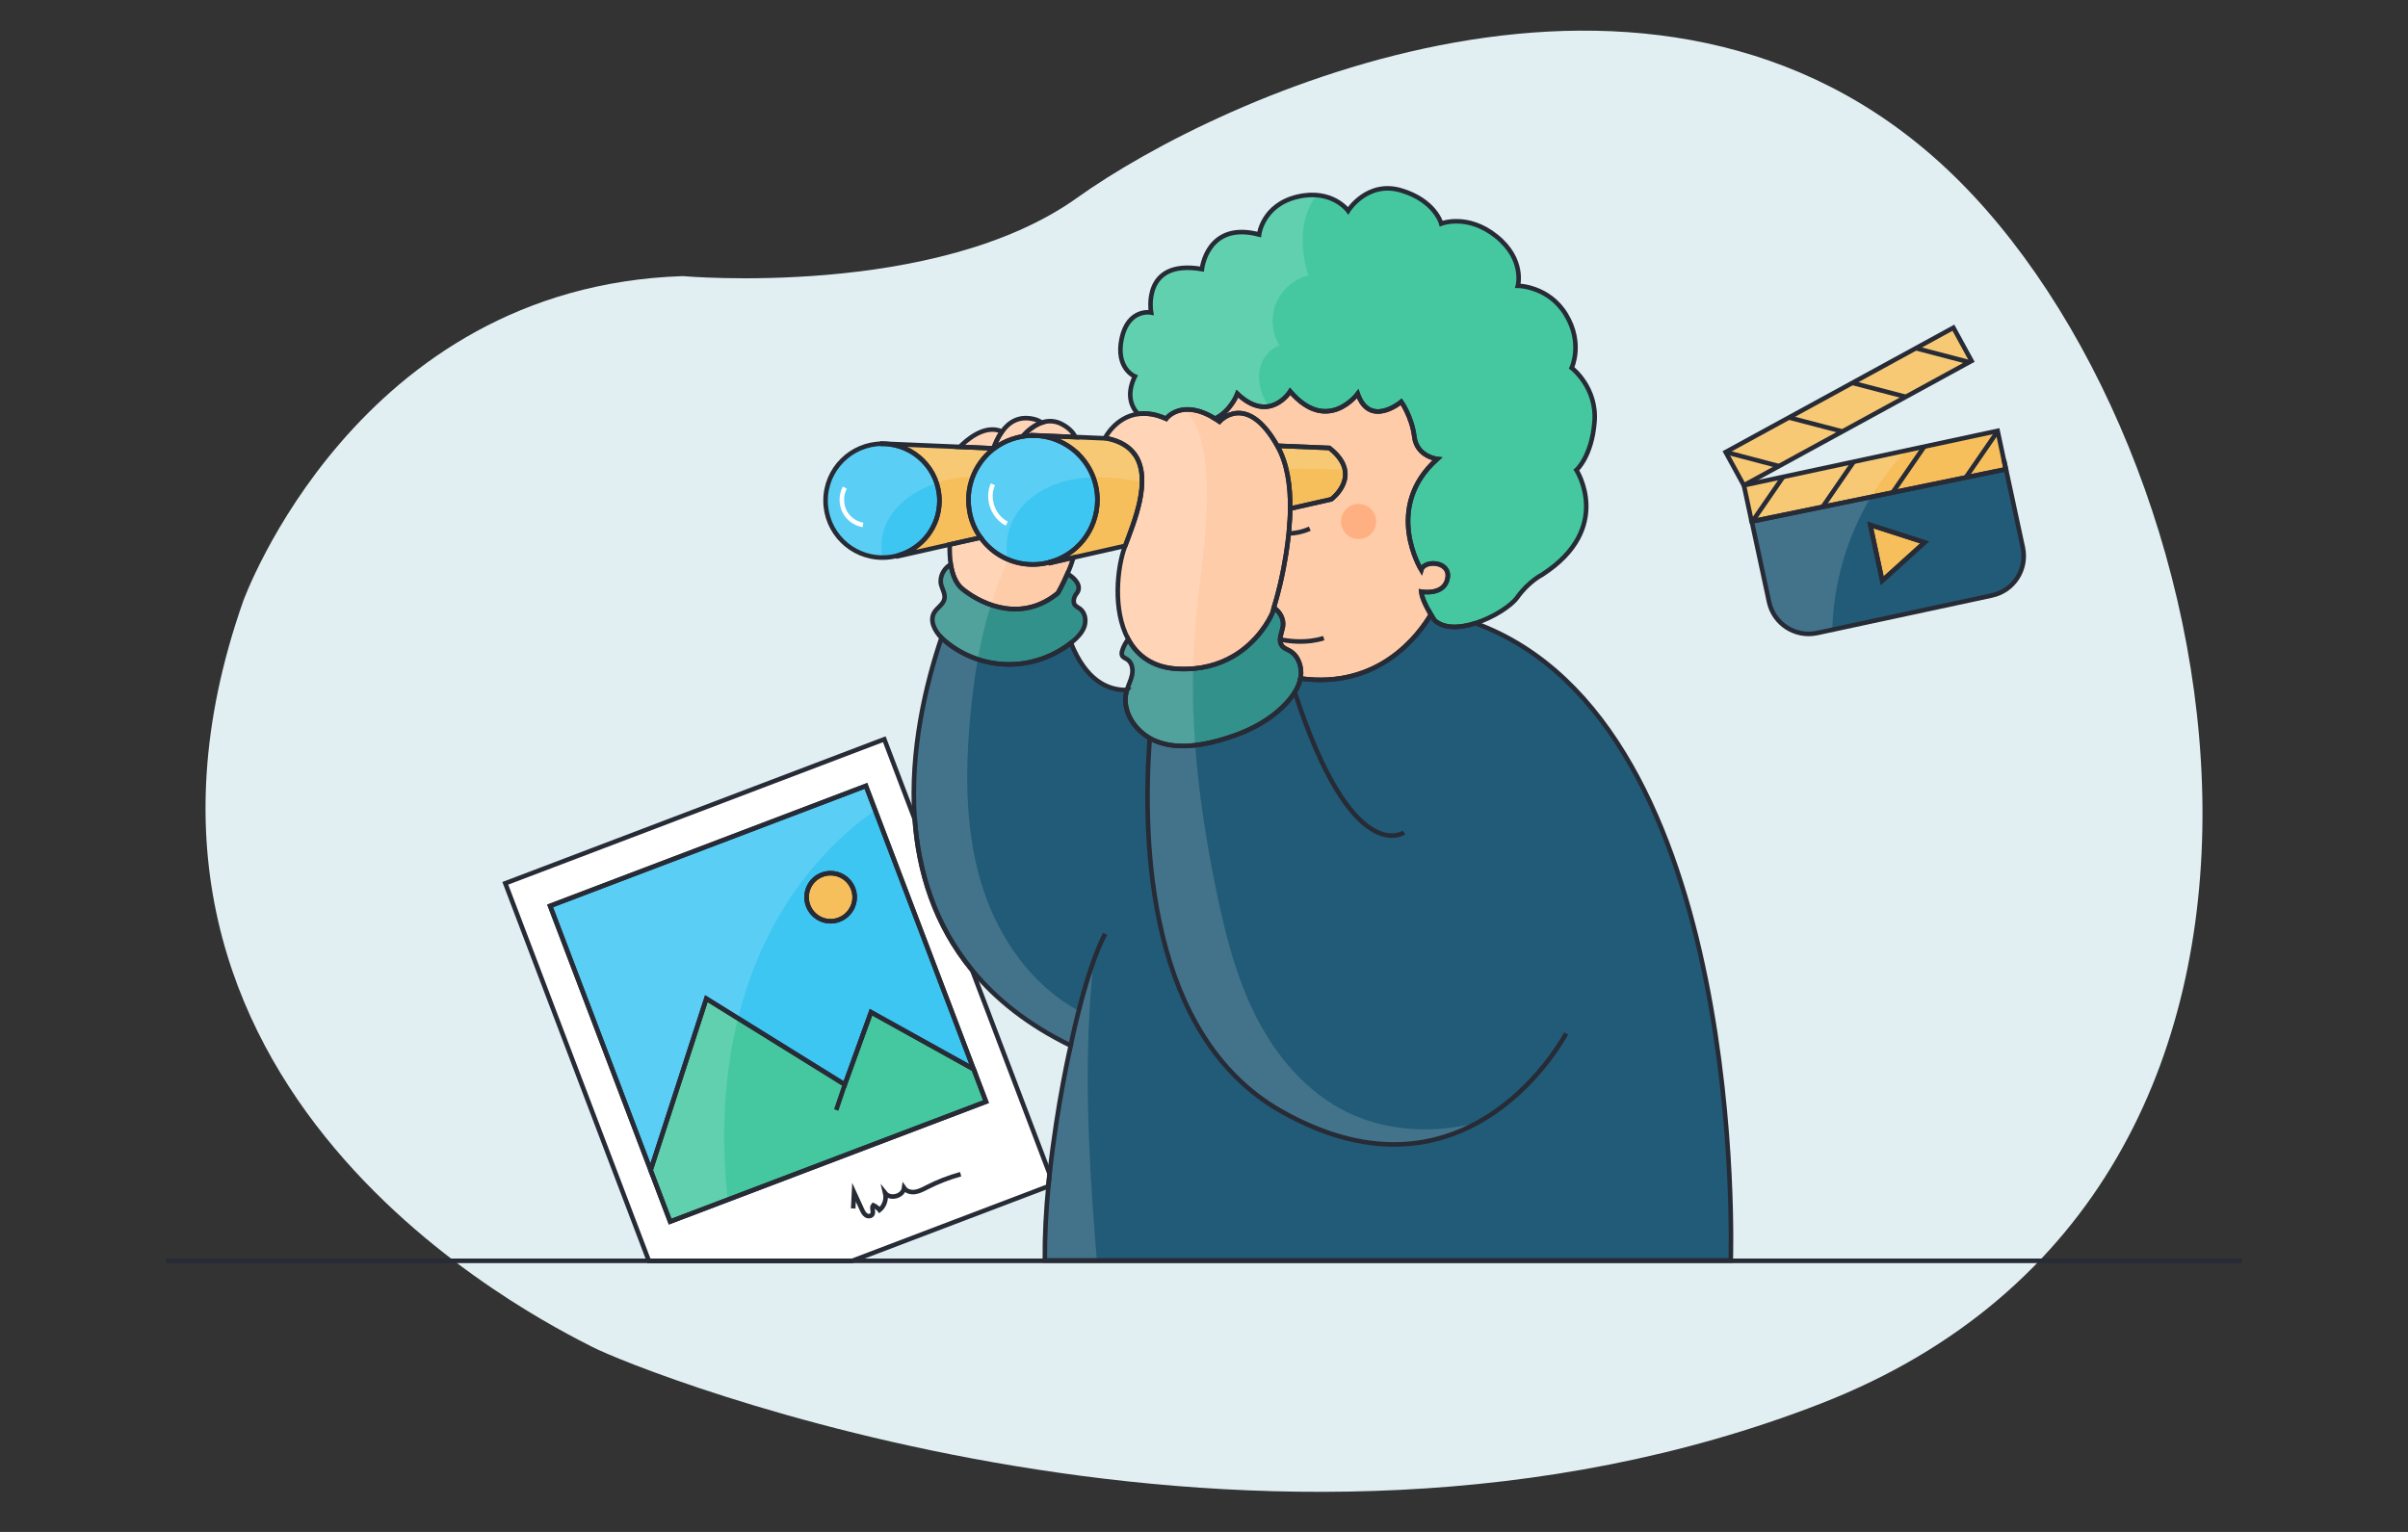 <?xml version="1.0" encoding="utf-8"?>
<!-- Generator: Adobe Illustrator 26.4.1, SVG Export Plug-In . SVG Version: 6.00 Build 0)  -->
<svg version="1.1" id="Capa_1" xmlns="http://www.w3.org/2000/svg" xmlns:xlink="http://www.w3.org/1999/xlink" x="0px" y="0px"
	 viewBox="0 0 264 168" style="enable-background:new 0 0 264 168;" xml:space="preserve">
<rect x="0" y="0" width="264" height="168" fill="#333333" stroke="none"/>
<style type="text/css">
	.st0{fill:#E1EFF3;}
	.st1{fill:none;}
	.st2{fill:#215B77;}
	.st3{fill:#F7BF5C;}
	.st4{fill:#FFFFFF;}
	.st5{fill:#3DC6F2;}
	.st6{fill:#45C8A0;}
	.st7{fill:#FFCCAA;}
	.st8{fill:#33918B;}
	.st9{fill:#FFB082;}
	.st10{opacity:0.15;fill:#FFFFFF;}
	.st11{fill:none;stroke:#272B36;stroke-width:0.5;stroke-miterlimit:10;}
	.st12{fill:none;stroke:#FFFFFF;stroke-width:0.5;stroke-miterlimit:10;}
</style>
<g>
	<path class="st0" d="M26.65,65.96c0,0,12.37-34.5,48.21-35.68c0,0,27.73,2.49,43.23-8.59s63.19-33.27,95.28-3.22
		s47.42,111.65-13.76,135.46s-129.37-3.47-134.72-6.24C59.54,144.92,7.79,119.68,26.65,65.96z"/>
</g>
<path class="st2" d="M221.77,60.03l-2.02-9.4h-0.02l0.18,0.83l-4.39,0.9l-15.71,3.23h-0.01l-7.68,1.57l-0.07,0.02l0.02,0.06v0.01
	l1.88,8.76c0.51,2.4,2.88,3.93,5.28,3.41l19.12-4.11C220.76,64.81,222.29,62.44,221.77,60.03z M206.36,63.68l-1.31-6.11l5.95,1.91
	L206.36,63.68z"/>
<polygon class="st3" points="211,59.49 206.36,63.68 205.05,57.57 "/>
<polygon class="st3" points="219.91,51.46 192.06,57.19 192.04,57.19 191.19,53.22 219.01,47.25 219.73,50.63 "/>
<path class="st4" d="M106.59,106.42c-4.15-5.04-5.9-10.88-6.31-16.61c0,0,0,0-0.01-0.01l-3.32-8.73l-41.55,15.8l15.74,41.41h22.27
	l21.51-8.18c0.04-0.46,0.09-0.91,0.14-1.36c-0.01-0.01-0.01-0.02,0-0.02c0-0.01,0-0.01,0-0.01L106.59,106.42z M73.47,133.97
	l-2.14-5.64L60.31,99.35l34.62-13.16l11.81,31.06l1.36,3.57L73.47,133.97z"/>
<path class="st5" d="M94.94,86.18L60.31,99.35l11.02,28.98l6.11-18.81l15.18,9.42l2.87-7.93l11.26,6.25L94.94,86.18z M91.06,101.03
	c-1.46,0-2.63-1.18-2.63-2.64c0-1.46,1.18-2.63,2.63-2.63s2.64,1.18,2.64,2.63C93.7,99.85,92.51,101.03,91.06,101.03z"/>
<polygon class="st6" points="108.1,120.81 73.47,133.97 71.33,128.33 77.44,109.52 92.62,118.94 95.49,111 106.75,117.25 "/>
<line class="st1" x1="92.62" y1="118.94" x2="91.68" y2="121.73"/>
<path class="st3" d="M93.7,98.39c0,1.46-1.19,2.64-2.64,2.64s-2.63-1.18-2.63-2.64c0-1.46,1.18-2.63,2.63-2.63
	S93.7,96.93,93.7,98.39z"/>
<path class="st2" d="M189.75,138.23h-75.2c-0.02-2.7,0.13-5.47,0.39-8.13c0.04-0.46,0.09-0.91,0.14-1.36c0-0.01,0-0.02,0-0.02
	c0-0.01,0-0.01,0-0.01c0.82-7.68,2.31-14.04,2.31-14.04c-4.7-2.29-8.21-5.11-10.79-8.25c-4.15-5.04-5.9-10.88-6.31-16.61
	c0,0,0,0-0.01-0.01c-0.53-7.51,1.24-14.82,2.94-19.86c0.12,0.13,0.24,0.23,0.37,0.34c1.93,1.64,4.46,2.57,6.99,2.58
	c2.45,0.02,4.9-0.84,6.83-2.35c1.63,4.06,3.97,5.2,6.15,5.16c-0.03,0.04-0.04,0.1-0.05,0.15c-0.53,1.99,0.75,4.1,2.55,5.13
	c0.2,0.12,0.4,0.22,0.6,0.3c2.11,0.88,4.53,0.6,6.74,0.02c2.86-0.75,5.66-2.02,7.66-4.19c0.33-0.36,0.65-0.75,0.9-1.18
	c0.3-0.47,0.51-0.97,0.62-1.5c8.63,1.18,12.99-4.81,14.3-7.01c0.24,0.4,0.42,0.66,0.42,0.66c1.06,0.93,2.78,0.84,4.46,0.3
	C191.78,79.37,189.75,138.23,189.75,138.23z"/>
<path class="st7" d="M109.85,47.33c-0.39,0.54-0.69,1.19-0.93,1.84l-3.69-0.16C105.89,48.33,107.95,46.46,109.85,47.33z"/>
<path class="st7" d="M114.21,46.35c-0.8,0.28-1.52,0.86-2.11,1.51c-0.4,0.07-0.8,0.17-1.18,0.31c-0.69,0.23-1.34,0.58-1.91,1.01
	h-0.09c0.23-0.66,0.54-1.3,0.93-1.84c0.76-1.06,1.85-1.74,3.4-1.4C113.64,46.02,113.95,46.16,114.21,46.35z"/>
<path class="st7" d="M117.92,47.94l-2.78-0.12l-1.91-0.08v0.03c-0.39,0-0.77,0.03-1.14,0.09c0.59-0.65,1.31-1.23,2.11-1.51
	c0.75-0.26,1.56-0.24,2.41,0.27C117.29,47.02,117.69,47.49,117.92,47.94z"/>
<path class="st7" d="M158.7,63.45c-0.38,1.91-2.88,1.45-2.88,1.45c0.07,0.65,0.46,1.46,0.82,2.1h0.01c0.07,0.14,0.15,0.27,0.22,0.4
	c-1.3,2.2-5.67,8.19-14.3,7.01c0.02-0.06,0.03-0.12,0.04-0.18c0.15-1.09-0.26-2.31-1.21-2.86c-0.31-0.17-0.66-0.28-0.86-0.56
	c-0.15-0.19-0.2-0.41-0.2-0.65v-0.04c0-0.01,0-0.01,0-0.02c0.01-0.1,0.03-0.19,0.04-0.29c0-0.02,0-0.03,0.01-0.04
	c0.02-0.12,0.04-0.22,0.08-0.33c0.02-0.07,0.04-0.13,0.05-0.2c0.04-0.13,0.06-0.25,0.09-0.37c0.02-0.06,0.03-0.13,0.04-0.18
	c0.12-0.8-0.32-1.6-0.99-2.05c0.08-0.27,0.18-0.62,0.3-1.05c0.04-0.13,0.07-0.27,0.11-0.41c0.02-0.09,0.04-0.18,0.07-0.27
	c0.07-0.28,0.14-0.58,0.22-0.88c0.04-0.19,0.09-0.39,0.13-0.59c0.04-0.18,0.08-0.36,0.12-0.55c0.04-0.22,0.09-0.44,0.13-0.67
	c0.09-0.45,0.17-0.93,0.25-1.42c0.02-0.11,0.04-0.22,0.05-0.32c0.04-0.22,0.06-0.43,0.09-0.65c0.06-0.44,0.12-0.88,0.16-1.33
	c0.04-0.33,0.06-0.66,0.08-1.01c0.01-0.02,0.01-0.03,0-0.04c0.02-0.16,0.03-0.31,0.04-0.48c0.02-0.4,0.04-0.8,0.04-1.2l4.51-1.02
	c0,0,3.59-2.65-0.22-5.63l-5.71-0.24c-3.39-6.01-6.34-2.65-6.34-2.65c-0.16-0.11-0.31-0.22-0.47-0.31c1.73-0.84,2.44-2.73,2.44-2.73
	c3.53,3.35,5.79-0.26,5.79-0.26c4.07,4.75,7.4,0.26,7.4,0.26c1.32,3.78,4.78,0.88,4.78,0.88s1.16,1.64,1.43,3.83
	c0.27,2.19,2.51,2.44,2.51,2.44c-5.98,5.34-1.75,12.17-1.75,12.17C156.14,61.37,159.09,61.54,158.7,63.45z"/>
<path class="st1" d="M140.33,70.12c1.06,0.22,2.93,0.45,4.8-0.14"/>
<path class="st1" d="M143.6,57.98c-0.91,0.4-1.7,0.51-2.3,0.52"/>
<path class="st1" d="M141.95,75.9c6.29,19.4,11.98,15.4,11.98,15.4"/>
<path class="st1" d="M126.05,80.95c-0.85,11.61-0.17,32.65,14.42,40.92c20.63,11.69,31.23-8.53,31.23-8.53"/>
<line class="st1" x1="192.06" y1="57.28" x2="195.49" y2="52.3"/>
<line class="st1" x1="199.8" y1="55.62" x2="203.23" y2="50.64"/>
<line class="st1" x1="207.54" y1="53.95" x2="210.97" y2="48.97"/>
<line class="st1" x1="215.46" y1="52.45" x2="218.89" y2="47.47"/>
<polygon class="st3" points="216.15,39.58 191.19,53.22 191.18,53.22 189.19,49.58 214.16,35.94 "/>
<line class="st1" x1="189.19" y1="49.58" x2="195.04" y2="51.12"/>
<line class="st1" x1="196.14" y1="45.79" x2="201.99" y2="47.32"/>
<line class="st1" x1="203.09" y1="41.99" x2="208.94" y2="43.52"/>
<line class="st1" x1="210.06" y1="38.19" x2="215.9" y2="39.72"/>
<path class="st7" d="M117.7,61.14c-0.2,0.64-0.44,1.25-0.67,1.79c-0.53,1.23-1.04,2.11-1.04,2.11c-3.8,3.14-8.05,1.49-10.45-0.43
	c-0.74-0.58-1.12-1.6-1.3-2.71c-0.11-0.71-0.13-1.46-0.12-2.17v-0.01l3.4-0.76c1.28,1.79,3.37,2.95,5.73,2.95
	c0.68,0,1.34-0.1,1.96-0.28l0.01,0.09L117.7,61.14z"/>
<path class="st3" d="M109,49.17c-0.04,0.04-0.08,0.07-0.12,0.1c-0.53,0.42-1,0.91-1.39,1.46c-0.83,1.16-1.31,2.57-1.31,4.1
	c0,0.4,0.04,0.77,0.1,1.15c0.17,1.1,0.6,2.1,1.23,2.97l-3.4,0.76v0.01l-5.63,1.27l-0.01-0.07c2.61-0.75,4.52-3.15,4.52-6
	c0-3.44-2.79-6.24-6.24-6.24v-0.03l8.46,0.36h0.01l3.69,0.16H109z"/>
<path class="st5" d="M103,54.91c0,2.86-1.91,5.26-4.52,6c-0.55,0.16-1.12,0.24-1.72,0.24c-3.45,0-6.25-2.79-6.25-6.25
	c0-3.44,2.79-6.24,6.25-6.24C100.2,48.68,103,51.47,103,54.91z"/>
<path class="st3" d="M124.94,55.01c-0.39,1.78-1.09,3.54-1.58,4.85l-5.66,1.28l-2.49,0.57l-0.01-0.09c1.05-0.3,1.99-0.83,2.79-1.55
	c1.13-1.02,1.93-2.42,2.21-3.99h0.01c0.07-0.4,0.11-0.83,0.11-1.25c0-1.99-0.83-3.8-2.16-5.08v-0.01c-0.07-0.06-0.13-0.13-0.21-0.19
	c-0.78-0.69-1.73-1.22-2.76-1.52c-0.62-0.17-1.28-0.27-1.95-0.27v-0.03l1.91,0.08l2.78,0.12l3.5,0.15h0.01
	c1.44,0.31,2.38,0.93,2.96,1.74h0.01C125.38,51.2,125.35,53.12,124.94,55.01z"/>
<path class="st3" d="M145.96,54.76l-4.51,1.02c0.03-2.49-0.32-4.93-1.37-6.81c-0.02-0.03-0.03-0.05-0.04-0.08l5.71,0.24
	C149.55,52.11,145.96,54.76,145.96,54.76z"/>
<path class="st5" d="M120.31,54.83c0,0.42-0.04,0.84-0.11,1.25h-0.01c-0.28,1.57-1.08,2.97-2.21,3.99
	c-0.79,0.72-1.73,1.25-2.79,1.55c-0.62,0.18-1.28,0.28-1.96,0.28c-2.36,0-4.46-1.16-5.73-2.95c-0.63-0.86-1.06-1.87-1.23-2.97
	c-0.06-0.38-0.1-0.75-0.1-1.15c0-1.53,0.49-2.94,1.31-4.1c0.4-0.56,0.86-1.04,1.39-1.46c0.04-0.03,0.08-0.06,0.12-0.1h0.01
	c0.58-0.43,1.22-0.77,1.91-1.01c0.38-0.13,0.77-0.23,1.18-0.31c0.37-0.06,0.75-0.09,1.14-0.09c0.67,0,1.33,0.1,1.95,0.27
	c1.03,0.3,1.98,0.83,2.76,1.52c0.07,0.06,0.13,0.13,0.21,0.19v0.01C119.49,51.03,120.31,52.84,120.31,54.83z"/>
<path class="st6" d="M172.83,51.55c0,0,4.12,6.4-3.77,11.48c0,0-1.46,0.73-2.7,2.46c-0.66,0.94-2.61,2.22-4.61,2.85
	c-1.68,0.54-3.4,0.63-4.46-0.3c0,0-0.18-0.26-0.42-0.66c-0.07-0.13-0.15-0.25-0.22-0.4h-0.01c-0.36-0.64-0.75-1.46-0.82-2.1
	c0,0,2.51,0.46,2.88-1.45c0.39-1.91-2.56-2.08-2.88-0.93c0,0-4.22-6.83,1.75-12.17c0,0-2.24-0.25-2.51-2.44
	c-0.27-2.19-1.43-3.83-1.43-3.83s-3.46,2.9-4.78-0.88c0,0-3.32,4.49-7.4-0.26c0,0-2.26,3.61-5.79,0.26c0,0-0.71,1.9-2.44,2.73
	c-3.69-2.29-5.38,0-5.38,0c-0.35-0.15-0.68-0.28-1.01-0.37c-0.77-0.22-1.46-0.24-2.08-0.16c-0.47-0.49-1.43-1.85-0.33-4.1
	c0,0-2.16-0.87-1.44-4.19c0.73-3.31,3.22-2.82,3.22-2.82s-1.07-5.89,5.57-4.76c0,0,0.56-5.3,6.27-3.79c0,0,0.38-3.23,4.18-4.14
	c3.81-0.91,5.58,1.53,5.58,1.53s2.08-3.33,5.81-2.23c3.73,1.11,4.4,3.64,4.4,3.64s2.88-1.14,6.04,1.4c3.15,2.53,2.36,5.42,2.36,5.42
	s3.37,0.02,5.27,3.16c1.91,3.15,0.63,5.84,0.63,5.84s2.82,2.15,2.5,5.95C174.5,50.1,172.83,51.55,172.83,51.55z"/>
<path class="st7" d="M141.45,55.77c0,0.4-0.02,0.8-0.04,1.2c-0.01,0.16-0.02,0.31-0.04,0.48c0.01,0.02,0.01,0.03,0,0.04
	c-0.02,0.34-0.04,0.67-0.08,1.01c-0.04,0.45-0.1,0.89-0.16,1.33c-0.03,0.22-0.05,0.43-0.09,0.65c-0.02,0.11-0.04,0.22-0.05,0.32
	c-0.08,0.49-0.16,0.97-0.25,1.42c-0.04,0.23-0.09,0.46-0.13,0.67c-0.04,0.19-0.08,0.37-0.12,0.55c-0.04,0.21-0.09,0.4-0.13,0.59
	c-0.08,0.31-0.15,0.61-0.22,0.88c-0.03,0.09-0.05,0.18-0.07,0.27c-0.04,0.14-0.07,0.29-0.11,0.41c-0.12,0.43-0.22,0.78-0.3,1.05
	c-0.11,0.37-0.17,0.58-0.17,0.58s-0.94,2.35-3.39,4.15c-0.28,0.21-0.58,0.41-0.9,0.59c-1.52,0.89-3.5,1.51-6.03,1.39
	c-2.79-0.13-4.5-1.46-5.48-3.26c-1.73-3.19-1.2-7.9-0.35-10.19c0.01-0.02,0.01-0.03,0.02-0.04c0.49-1.31,1.2-3.07,1.58-4.85
	c0.4-1.9,0.44-3.81-0.54-5.18h-0.01c-0.58-0.81-1.52-1.43-2.96-1.74h-0.01c-0.09-0.03-0.18-0.04-0.27-0.06c0,0,1.14-2.29,3.61-2.63
	c0.61-0.08,1.3-0.05,2.08,0.16c0.32,0.09,0.66,0.22,1.01,0.37c0,0,1.69-2.29,5.38,0c0.15,0.09,0.31,0.2,0.47,0.31
	c0,0,2.95-3.36,6.34,2.65c0.02,0.03,0.03,0.05,0.04,0.08C141.13,50.84,141.48,53.29,141.45,55.77z"/>
<path class="st1" d="M117.38,114.67c0,0,1.67-8.32,3.78-12.25"/>
<path class="st1" d="M92.62,53.48c-0.42,0.78-0.43,1.76-0.05,2.56s1.18,1.39,2.05,1.53"/>
<path class="st1" d="M108.86,53.11c-0.71,1.53,0.01,3.57,1.52,4.31"/>
<path class="st1" d="M93.54,132.53c0.03-0.59,0.06-1.19,0.09-1.78c0.29,0.63,0.57,1.26,0.86,1.88c0.11,0.24,0.23,0.49,0.45,0.64
	c0.22,0.15,0.57,0.13,0.7-0.1c0.17-0.3-0.13-0.75,0.1-1c0.26,0.12,0.5,0.3,0.69,0.53c0.53-0.44,0.78-1.19,0.62-1.85
	c0.57,0.71,1.95,0.33,2.07-0.57c0.26,0.38,0.78,0.51,1.24,0.43s0.87-0.3,1.28-0.51c1.17-0.6,2.41-1.08,3.68-1.43"/>
<path class="st8" d="M142.61,74.22c-0.01,0.06-0.02,0.12-0.04,0.18c-0.11,0.53-0.32,1.03-0.62,1.5c-0.25,0.42-0.57,0.82-0.9,1.18
	c-2,2.17-4.81,3.44-7.66,4.19c-2.21,0.58-4.63,0.86-6.74-0.02c-0.21-0.08-0.4-0.18-0.6-0.3c-1.81-1.03-3.08-3.14-2.55-5.13
	c0.02-0.05,0.03-0.11,0.05-0.15c0.17-0.56,0.44-1.08,0.56-1.64c0.13-0.63,0.01-1.37-0.53-1.72c-0.2-0.13-0.45-0.21-0.55-0.41
	c-0.09-0.17-0.04-0.38,0.01-0.56c0.14-0.45,0.37-0.87,0.66-1.24c0.98,1.81,2.7,3.14,5.48,3.26c2.53,0.12,4.51-0.5,6.03-1.39
	c0.32-0.18,0.62-0.39,0.9-0.59c2.44-1.8,3.39-4.15,3.39-4.15s0.06-0.21,0.17-0.58c0.67,0.45,1.11,1.25,0.99,2.05
	c-0.01,0.05-0.02,0.12-0.04,0.18c-0.03,0.12-0.05,0.24-0.09,0.37c-0.02,0.06-0.04,0.13-0.05,0.2c-0.04,0.11-0.06,0.22-0.08,0.33
	c-0.01,0.01-0.01,0.02-0.01,0.04c-0.02,0.1-0.04,0.19-0.04,0.29c0,0.01,0,0.01,0,0.02v0.04c0,0.23,0.04,0.46,0.2,0.65
	c0.21,0.28,0.56,0.39,0.86,0.56C142.35,71.91,142.76,73.14,142.61,74.22z"/>
<path class="st8" d="M118.88,68.71c-0.23,0.66-0.75,1.2-1.29,1.65c-0.06,0.05-0.13,0.1-0.19,0.15c-1.93,1.52-4.38,2.37-6.83,2.35
	c-2.53-0.01-5.06-0.93-6.99-2.58c-0.13-0.11-0.25-0.22-0.37-0.34c-0.76-0.79-1.32-1.9-0.77-2.79c0.32-0.52,0.96-0.85,1.1-1.46
	c0.12-0.53-0.22-1.04-0.36-1.57c-0.21-0.86,0.3-1.79,1.05-2.23c0.18,1.11,0.57,2.13,1.3,2.71c2.4,1.92,6.65,3.57,10.45,0.43
	c0,0,0.51-0.88,1.04-2.11c0.82,0.46,1.66,1.37,1.01,2.17c-0.25,0.31-0.41,0.78-0.25,1.15c0.12,0.25,0.4,0.36,0.62,0.52
	C118.97,67.19,119.11,68.03,118.88,68.71z"/>
<circle class="st9" cx="148.95" cy="57.19" r="1.93"/>
<path class="st10" d="M192,57.18l-0.85-3.96l4.3-0.92v-0.01l7.74-1.66l5.85-1.26c-0.69,0.7-1.33,1.44-1.93,2.21
	c-0.73,0.93-1.39,1.9-1.99,2.91c-2.63,4.38-4.1,9.46-4.24,14.58l-1.68,0.36c-2.41,0.51-4.77-1.02-5.29-3.42l-1.87-8.76v-0.01
	l0.05-0.07v-0.01l-0.07,0.02H192z"/>
<polygon class="st10" points="195,51.11 191.15,53.22 191.14,53.22 189.15,49.58 196.1,45.78 203.05,41.99 210.02,38.18 
	214.12,35.94 216.11,39.58 215.87,39.71 208.9,43.52 201.95,47.32 "/>
<path class="st10" d="M99.14,86.9c-1.11,0.59-2.18,1.25-3.21,1.98c-5.6,3.9-9.98,9.57-12.69,15.87c-0.97,2.25-1.74,4.58-2.33,6.95
	c-1.54,6.2-1.83,12.73-1.21,19.1c0.02,0.25,0.05,0.51,0.08,0.76c0.25,2.27,0.67,4.58,1.43,6.71h-10.1L55.37,96.86l41.55-15.79
	L99.14,86.9z"/>
<path class="st10" d="M147.42,51.54c-2.15-0.13-4.3-0.17-6.45-0.12c-0.04-0.2-0.09-0.38-0.15-0.57c-0.01-0.01-0.01-0.01-0.01-0.02
	c-0.01-0.05-0.03-0.1-0.05-0.16c-0.03-0.13-0.08-0.25-0.13-0.38c0-0.02-0.01-0.03-0.02-0.05c-0.03-0.13-0.09-0.27-0.14-0.39
	c-0.03-0.08-0.07-0.15-0.1-0.23c-0.1-0.23-0.21-0.45-0.33-0.66c-0.01-0.03-0.02-0.05-0.04-0.08l5.71,0.24
	c0.24,0.19,0.45,0.37,0.63,0.56c0.07,0.07,0.14,0.13,0.2,0.2c0.15,0.17,0.27,0.33,0.38,0.49c0.07,0.1,0.13,0.2,0.18,0.3
	c0.04,0.08,0.08,0.15,0.11,0.23c0.04,0.07,0.07,0.15,0.09,0.22c0.03,0.07,0.05,0.14,0.07,0.21
	C147.39,51.41,147.41,51.48,147.42,51.54z"/>
<path class="st10" d="M147.75,122c-4.41-2.14-7.77-6.06-10-10.43c-2.23-4.36-3.43-9.17-4.42-13.97c-1.07-5.24-1.91-10.55-2.29-15.88
	c-0.22-2.79-0.31-5.6-0.23-8.4c0.02-1.48,0.1-2.95,0.22-4.43c0.51-6.25,1.86-12.52,1.04-18.74c-0.24-1.86-0.9-3.91-2.12-5.24
	c0.83-0.05,1.91,0.18,3.25,1.01c1.72-0.83,2.43-2.73,2.43-2.73c1.35,1.28,2.51,1.54,3.43,1.37c-0.6-1-1.04-2.11-1.03-3.26
	c0.01-1.46,0.86-2.98,2.25-3.4c-0.85-1.37-0.99-3.16-0.38-4.65c0.62-1.49,1.98-2.66,3.54-3.04c-0.89-2.78-0.97-6,0.64-8.44
	c0.08-0.12,0.17-0.24,0.26-0.36c-0.62-0.05-1.34-0.01-2.14,0.18c-3.8,0.91-4.18,4.14-4.18,4.14c-5.71-1.51-6.27,3.79-6.27,3.79
	c-6.64-1.13-5.57,4.77-5.57,4.77s-2.49-0.49-3.22,2.82c-0.72,3.31,1.44,4.18,1.44,4.18c-1.1,2.25-0.13,3.62,0.33,4.1
	c-2.47,0.34-3.61,2.63-3.61,2.63c0.09,0.02,0.18,0.04,0.27,0.07l-3.5-0.16c-0.24-0.44-0.64-0.91-1.31-1.32
	c-0.84-0.51-1.66-0.53-2.41-0.27c-0.26-0.18-0.57-0.33-0.97-0.42c-1.54-0.34-2.63,0.34-3.39,1.4c-1.9-0.87-3.96,1-4.62,1.68h-0.01
	l-8.46-0.36v0.03c-3.45,0-6.24,2.8-6.24,6.24c0,3.45,2.79,6.24,6.24,6.24h0.05c-0.35-1.49-0.03-3.17,0.8-4.48
	c1.14-1.8,3.05-2.98,5.08-3.68c0.16-0.06,0.32-0.12,0.48-0.17c1.11-0.35,2.32-0.57,3.46-0.46c-0.29,0.77-0.45,1.6-0.45,2.47
	c0,0.39,0.04,0.77,0.1,1.15c0.17,1.09,0.6,2.1,1.23,2.96l-3.4,0.77v0.01c-0.01,0.71,0.01,1.46,0.12,2.17
	c-0.75,0.44-1.26,1.37-1.05,2.23c0.13,0.53,0.48,1.04,0.36,1.57c-0.14,0.6-0.77,0.94-1.1,1.46c-0.55,0.9,0.01,2,0.78,2.79
	c-1.44,4.27-2.94,10.18-3.03,16.45c-0.02,1.13,0.01,2.27,0.09,3.41c0.01,0.01,0.01,0.01,0.01,0.01c0.4,5.72,2.15,11.56,6.3,16.6
	c2.58,3.14,6.09,5.96,10.79,8.25h0.01c0,0-1.5,6.37-2.31,14.05c0,0,0,0,0,0.01c0,0,0,0.01,0,0.02c-0.06,0.45-0.1,0.89-0.15,1.35
	c-0.25,2.66-0.4,5.44-0.38,8.13h5.74c-0.73-8.92-1.29-17.91-0.83-26.79c0.11-2.1,0.27-4.19,0.51-6.27c-0.67,1.85-1.26,3.94-1.7,5.68
	c-4.92-2.67-8.51-7.62-10.33-12.99c-2.1-6.17-2.12-12.86-1.52-19.35c0.2-2.06,0.45-4.13,0.82-6.18c0.35-2.03,0.82-4.03,1.43-5.98
	c0.51-1.66,1.13-3.28,1.87-4.84v-0.01c-0.01-0.05-0.02-0.1-0.02-0.15c-0.27-1.38-0.11-2.85,0.49-4.13c1.18-2.54,3.88-4.11,6.64-4.63
	c0.73-0.14,1.47-0.21,2.21-0.23c1.78-0.06,3.58,0.17,5.35,0.46c0,0.25-0.02,0.51-0.04,0.77c-0.01,0.1-0.02,0.21-0.04,0.31
	c-0.05,0.37-0.11,0.74-0.19,1.12c-0.38,1.78-1.08,3.54-1.58,4.85c-0.01,0.02-0.01,0.03-0.02,0.04c-0.85,2.3-1.38,7,0.35,10.19
	c-0.28,0.37-0.51,0.79-0.65,1.24c-0.06,0.18-0.1,0.39-0.01,0.56c0.1,0.21,0.35,0.29,0.55,0.41c0.54,0.35,0.65,1.09,0.53,1.72
	c-0.12,0.57-0.39,1.09-0.56,1.65c-0.03,0.04-0.04,0.09-0.05,0.15c-0.53,1.99,0.74,4.1,2.55,5.13c-0.86,11.61-0.17,32.64,14.42,40.92
	c9.14,5.18,16.32,4.09,21.47,1.27C157.21,124.32,152.1,124.1,147.75,122z"/>
<line class="st11" x1="18.19" y1="138.27" x2="245.81" y2="138.27"/>
<path class="st11" d="M221.77,60.03l-2.02-9.4h-0.02l0.18,0.83l-4.39,0.9l-15.71,3.23h-0.01l-7.68,1.57l-0.07,0.02l0.02,0.06v0.01
	l1.88,8.76c0.51,2.4,2.88,3.93,5.28,3.41l19.12-4.11C220.76,64.81,222.29,62.44,221.77,60.03z M206.36,63.68l-1.31-6.11l5.95,1.91
	L206.36,63.68z"/>
<polygon class="st11" points="211,59.49 206.36,63.68 205.05,57.57 "/>
<polygon class="st11" points="219.91,51.46 192.06,57.19 192.04,57.19 191.19,53.22 219.01,47.25 219.73,50.63 "/>
<path class="st11" d="M106.59,106.42c-4.15-5.04-5.9-10.88-6.31-16.61c0,0,0,0-0.01-0.01l-3.32-8.73l-41.55,15.8l15.74,41.41h22.27
	l21.51-8.18c0.04-0.46,0.09-0.91,0.14-1.36c-0.01-0.01-0.01-0.02,0-0.02c0-0.01,0-0.01,0-0.01L106.59,106.42z M73.47,133.97
	l-2.14-5.64L60.31,99.35l34.62-13.16l11.81,31.06l1.36,3.57L73.47,133.97z"/>
<path class="st11" d="M94.94,86.18L60.31,99.35l11.02,28.98l6.11-18.81l15.18,9.42l2.87-7.93l11.26,6.25L94.94,86.18z M91.06,101.03
	c-1.46,0-2.63-1.18-2.63-2.64c0-1.46,1.18-2.63,2.63-2.63s2.64,1.18,2.64,2.63C93.7,99.85,92.51,101.03,91.06,101.03z"/>
<polygon class="st11" points="108.1,120.81 73.47,133.97 71.33,128.33 77.44,109.52 92.62,118.94 95.49,111 106.75,117.25 "/>
<line class="st11" x1="92.62" y1="118.94" x2="91.68" y2="121.73"/>
<path class="st11" d="M93.7,98.39c0,1.46-1.19,2.64-2.64,2.64s-2.63-1.18-2.63-2.64c0-1.46,1.18-2.63,2.63-2.63
	S93.7,96.93,93.7,98.39z"/>
<path class="st11" d="M189.75,138.23h-75.2c-0.02-2.7,0.13-5.47,0.39-8.13c0.04-0.46,0.09-0.91,0.14-1.36c0-0.01,0-0.02,0-0.02
	c0-0.01,0-0.01,0-0.01c0.82-7.68,2.31-14.04,2.31-14.04c-4.7-2.29-8.21-5.11-10.79-8.25c-4.15-5.04-5.9-10.88-6.31-16.61
	c0,0,0,0-0.01-0.01c-0.53-7.51,1.24-14.82,2.94-19.86c0.12,0.13,0.24,0.23,0.37,0.34c1.93,1.64,4.46,2.57,6.99,2.58
	c2.45,0.02,4.9-0.84,6.83-2.35c1.63,4.06,3.97,5.2,6.15,5.16c-0.03,0.04-0.04,0.1-0.05,0.15c-0.53,1.99,0.75,4.1,2.55,5.13
	c0.2,0.12,0.4,0.22,0.6,0.3c2.11,0.88,4.53,0.6,6.74,0.02c2.86-0.75,5.66-2.02,7.66-4.19c0.33-0.36,0.65-0.75,0.9-1.18
	c0.3-0.47,0.51-0.97,0.62-1.5c8.63,1.18,12.99-4.81,14.3-7.01c0.24,0.4,0.42,0.66,0.42,0.66c1.06,0.93,2.78,0.84,4.46,0.3
	C191.78,79.37,189.75,138.23,189.75,138.23z"/>
<path class="st11" d="M109.85,47.33c-0.39,0.54-0.69,1.19-0.93,1.84l-3.69-0.16C105.89,48.33,107.95,46.46,109.85,47.33z"/>
<path class="st11" d="M114.21,46.35c-0.8,0.28-1.52,0.86-2.11,1.51c-0.4,0.07-0.8,0.17-1.18,0.31c-0.69,0.23-1.34,0.58-1.91,1.01
	h-0.09c0.23-0.66,0.54-1.3,0.93-1.84c0.76-1.06,1.85-1.74,3.4-1.4C113.64,46.02,113.95,46.16,114.21,46.35z"/>
<path class="st11" d="M117.92,47.94l-2.78-0.12l-1.91-0.08v0.03c-0.39,0-0.77,0.03-1.14,0.09c0.59-0.65,1.31-1.23,2.11-1.51
	c0.75-0.26,1.56-0.24,2.41,0.27C117.29,47.02,117.69,47.49,117.92,47.94z"/>
<path class="st11" d="M158.7,63.45c-0.38,1.91-2.88,1.45-2.88,1.45c0.07,0.65,0.46,1.46,0.82,2.1h0.01c0.07,0.14,0.15,0.27,0.22,0.4
	c-1.3,2.2-5.67,8.19-14.3,7.01c0.02-0.06,0.03-0.12,0.04-0.18c0.15-1.09-0.26-2.31-1.21-2.86c-0.31-0.17-0.66-0.28-0.86-0.56
	c-0.15-0.19-0.2-0.41-0.2-0.65v-0.04c0-0.01,0-0.01,0-0.02c0.01-0.1,0.03-0.19,0.04-0.29c0-0.02,0-0.03,0.01-0.04
	c0.02-0.12,0.04-0.22,0.08-0.33c0.02-0.07,0.04-0.13,0.05-0.2c0.04-0.13,0.06-0.25,0.09-0.37c0.02-0.06,0.03-0.13,0.04-0.18
	c0.12-0.8-0.32-1.6-0.99-2.05c0.08-0.27,0.18-0.62,0.3-1.05c0.04-0.13,0.07-0.27,0.11-0.41c0.02-0.09,0.04-0.18,0.07-0.27
	c0.07-0.28,0.14-0.58,0.22-0.88c0.04-0.19,0.09-0.39,0.13-0.59c0.04-0.18,0.08-0.36,0.12-0.55c0.04-0.22,0.09-0.44,0.13-0.67
	c0.09-0.45,0.17-0.93,0.25-1.42c0.02-0.11,0.04-0.22,0.05-0.32c0.04-0.22,0.06-0.43,0.09-0.65c0.06-0.44,0.12-0.88,0.16-1.33
	c0.04-0.33,0.06-0.66,0.08-1.01c0.01-0.02,0.01-0.03,0-0.04c0.02-0.16,0.03-0.31,0.04-0.48c0.02-0.4,0.04-0.8,0.04-1.2l4.51-1.02
	c0,0,3.59-2.65-0.22-5.63l-5.71-0.24c-3.39-6.01-6.34-2.65-6.34-2.65c-0.16-0.11-0.31-0.22-0.47-0.31c1.73-0.84,2.44-2.73,2.44-2.73
	c3.53,3.35,5.79-0.26,5.79-0.26c4.07,4.75,7.4,0.26,7.4,0.26c1.32,3.78,4.78,0.88,4.78,0.88s1.16,1.64,1.43,3.83
	c0.27,2.19,2.51,2.44,2.51,2.44c-5.98,5.34-1.75,12.17-1.75,12.17C156.14,61.37,159.09,61.54,158.7,63.45z"/>
<path class="st11" d="M140.33,70.12c1.06,0.22,2.93,0.45,4.8-0.14"/>
<path class="st11" d="M143.6,57.98c-0.91,0.4-1.7,0.51-2.3,0.52"/>
<path class="st11" d="M141.95,75.9c6.29,19.4,11.98,15.4,11.98,15.4"/>
<path class="st11" d="M126.05,80.95c-0.85,11.61-0.17,32.65,14.42,40.92c20.63,11.69,31.23-8.53,31.23-8.53"/>
<line class="st11" x1="192.06" y1="57.28" x2="195.49" y2="52.3"/>
<line class="st11" x1="199.8" y1="55.62" x2="203.23" y2="50.64"/>
<line class="st11" x1="207.54" y1="53.95" x2="210.97" y2="48.97"/>
<line class="st11" x1="215.46" y1="52.45" x2="218.89" y2="47.47"/>
<polygon class="st11" points="216.15,39.58 191.19,53.22 191.18,53.22 189.19,49.58 214.16,35.94 "/>
<line class="st11" x1="189.19" y1="49.58" x2="195.04" y2="51.12"/>
<line class="st11" x1="196.14" y1="45.79" x2="201.99" y2="47.32"/>
<line class="st11" x1="203.09" y1="41.99" x2="208.94" y2="43.52"/>
<line class="st11" x1="210.06" y1="38.19" x2="215.9" y2="39.72"/>
<path class="st11" d="M117.7,61.14c-0.2,0.64-0.44,1.25-0.67,1.79c-0.53,1.23-1.04,2.11-1.04,2.11c-3.8,3.14-8.05,1.49-10.45-0.43
	c-0.74-0.58-1.12-1.6-1.3-2.71c-0.11-0.71-0.13-1.46-0.12-2.17v-0.01l3.4-0.76c1.28,1.79,3.37,2.95,5.73,2.95
	c0.68,0,1.34-0.1,1.96-0.28l0.01,0.09L117.7,61.14z"/>
<path class="st11" d="M109,49.17c-0.04,0.04-0.08,0.07-0.12,0.1c-0.53,0.42-1,0.91-1.39,1.46c-0.83,1.16-1.31,2.57-1.31,4.1
	c0,0.4,0.04,0.77,0.1,1.15c0.17,1.1,0.6,2.1,1.23,2.97l-3.4,0.76v0.01l-5.63,1.27l-0.01-0.07c2.61-0.75,4.52-3.15,4.52-6
	c0-3.44-2.79-6.24-6.24-6.24v-0.03l8.46,0.36h0.01l3.69,0.16H109z"/>
<path class="st11" d="M103,54.91c0,2.86-1.91,5.26-4.52,6c-0.55,0.16-1.12,0.24-1.72,0.24c-3.45,0-6.25-2.79-6.25-6.25
	c0-3.44,2.79-6.24,6.25-6.24C100.2,48.68,103,51.47,103,54.91z"/>
<path class="st11" d="M124.94,55.01c-0.39,1.78-1.09,3.54-1.58,4.85l-5.66,1.28l-2.49,0.57l-0.01-0.09c1.05-0.3,1.99-0.83,2.79-1.55
	c1.13-1.02,1.93-2.42,2.21-3.99h0.01c0.07-0.4,0.11-0.83,0.11-1.25c0-1.99-0.83-3.8-2.16-5.08v-0.01c-0.07-0.06-0.13-0.13-0.21-0.19
	c-0.78-0.69-1.73-1.22-2.76-1.52c-0.62-0.17-1.28-0.27-1.95-0.27v-0.03l1.91,0.08l2.78,0.12l3.5,0.15h0.01
	c1.44,0.31,2.38,0.93,2.96,1.74h0.01C125.38,51.2,125.35,53.12,124.94,55.01z"/>
<path class="st11" d="M145.96,54.76l-4.51,1.02c0.03-2.49-0.32-4.93-1.37-6.81c-0.02-0.03-0.03-0.05-0.04-0.08l5.71,0.24
	C149.55,52.11,145.96,54.76,145.96,54.76z"/>
<path class="st11" d="M120.31,54.83c0,0.42-0.04,0.84-0.11,1.25h-0.01c-0.28,1.57-1.08,2.97-2.21,3.99
	c-0.79,0.72-1.73,1.25-2.79,1.55c-0.62,0.18-1.28,0.28-1.96,0.28c-2.36,0-4.46-1.16-5.73-2.95c-0.63-0.86-1.06-1.87-1.23-2.97
	c-0.06-0.38-0.1-0.75-0.1-1.15c0-1.53,0.49-2.94,1.31-4.1c0.4-0.56,0.86-1.04,1.39-1.46c0.04-0.03,0.08-0.06,0.12-0.1h0.01
	c0.58-0.43,1.22-0.77,1.91-1.01c0.38-0.13,0.77-0.23,1.18-0.31c0.37-0.06,0.75-0.09,1.14-0.09c0.67,0,1.33,0.1,1.95,0.27
	c1.03,0.3,1.98,0.83,2.76,1.52c0.07,0.06,0.13,0.13,0.21,0.19v0.01C119.49,51.03,120.31,52.84,120.31,54.83z"/>
<path class="st11" d="M172.83,51.55c0,0,4.12,6.4-3.77,11.48c0,0-1.46,0.73-2.7,2.46c-0.66,0.94-2.61,2.22-4.61,2.85
	c-1.68,0.54-3.4,0.63-4.46-0.3c0,0-0.18-0.26-0.42-0.66c-0.07-0.13-0.15-0.25-0.22-0.4h-0.01c-0.36-0.64-0.75-1.46-0.82-2.1
	c0,0,2.51,0.46,2.88-1.45c0.39-1.91-2.56-2.08-2.88-0.93c0,0-4.22-6.83,1.75-12.17c0,0-2.24-0.25-2.51-2.44
	c-0.27-2.19-1.43-3.83-1.43-3.83s-3.46,2.9-4.78-0.88c0,0-3.32,4.49-7.4-0.26c0,0-2.26,3.61-5.79,0.26c0,0-0.71,1.9-2.44,2.73
	c-3.69-2.29-5.38,0-5.38,0c-0.35-0.15-0.68-0.28-1.01-0.37c-0.77-0.22-1.46-0.24-2.08-0.16c-0.47-0.49-1.43-1.85-0.33-4.1
	c0,0-2.16-0.87-1.44-4.19c0.73-3.31,3.22-2.82,3.22-2.82s-1.07-5.89,5.57-4.76c0,0,0.56-5.3,6.27-3.79c0,0,0.38-3.23,4.18-4.14
	c3.81-0.91,5.58,1.53,5.58,1.53s2.08-3.33,5.81-2.23c3.73,1.11,4.4,3.64,4.4,3.64s2.88-1.14,6.04,1.4c3.15,2.53,2.36,5.42,2.36,5.42
	s3.37,0.02,5.27,3.16c1.91,3.15,0.63,5.84,0.63,5.84s2.82,2.15,2.5,5.95C174.5,50.1,172.83,51.55,172.83,51.55z"/>
<path class="st11" d="M141.45,55.77c0,0.4-0.02,0.8-0.04,1.2c-0.01,0.16-0.02,0.31-0.04,0.48c0.01,0.02,0.01,0.03,0,0.04
	c-0.02,0.34-0.04,0.67-0.08,1.01c-0.04,0.45-0.1,0.89-0.16,1.33c-0.03,0.22-0.05,0.43-0.09,0.65c-0.02,0.11-0.04,0.22-0.05,0.32
	c-0.08,0.49-0.16,0.97-0.25,1.42c-0.04,0.23-0.09,0.46-0.13,0.67c-0.04,0.19-0.08,0.37-0.12,0.55c-0.04,0.21-0.09,0.4-0.13,0.59
	c-0.08,0.31-0.15,0.61-0.22,0.88c-0.03,0.09-0.05,0.18-0.07,0.27c-0.04,0.14-0.07,0.29-0.11,0.41c-0.12,0.43-0.22,0.78-0.3,1.05
	c-0.11,0.37-0.17,0.58-0.17,0.58s-0.94,2.35-3.39,4.15c-0.28,0.21-0.58,0.41-0.9,0.59c-1.52,0.89-3.5,1.51-6.03,1.39
	c-2.79-0.13-4.5-1.46-5.48-3.26c-1.73-3.19-1.2-7.9-0.35-10.19c0.01-0.02,0.01-0.03,0.02-0.04c0.49-1.31,1.2-3.07,1.58-4.85
	c0.4-1.9,0.44-3.81-0.54-5.18h-0.01c-0.58-0.81-1.52-1.43-2.96-1.74h-0.01c-0.09-0.03-0.18-0.04-0.27-0.06c0,0,1.14-2.29,3.61-2.63
	c0.61-0.08,1.3-0.05,2.08,0.16c0.32,0.09,0.66,0.22,1.01,0.37c0,0,1.69-2.29,5.38,0c0.15,0.09,0.31,0.2,0.47,0.31
	c0,0,2.95-3.36,6.34,2.65c0.02,0.03,0.03,0.05,0.04,0.08C141.13,50.84,141.48,53.29,141.45,55.77z"/>
<path class="st11" d="M117.38,114.67c0,0,1.67-8.32,3.78-12.25"/>
<path class="st12" d="M92.62,53.48c-0.42,0.78-0.43,1.76-0.05,2.56s1.18,1.39,2.05,1.53"/>
<path class="st12" d="M108.86,53.11c-0.71,1.53,0.01,3.57,1.52,4.31"/>
<path class="st11" d="M93.54,132.53c0.03-0.59,0.06-1.19,0.09-1.78c0.29,0.63,0.57,1.26,0.86,1.88c0.11,0.24,0.23,0.49,0.45,0.64
	c0.22,0.15,0.57,0.13,0.7-0.1c0.17-0.3-0.13-0.75,0.1-1c0.26,0.12,0.5,0.3,0.69,0.53c0.53-0.44,0.78-1.19,0.62-1.85
	c0.57,0.71,1.95,0.33,2.07-0.57c0.26,0.38,0.78,0.51,1.24,0.43s0.87-0.3,1.28-0.51c1.17-0.6,2.41-1.08,3.68-1.43"/>
<path class="st11" d="M142.61,74.22c-0.01,0.06-0.02,0.12-0.04,0.18c-0.11,0.53-0.32,1.03-0.62,1.5c-0.25,0.42-0.57,0.82-0.9,1.18
	c-2,2.17-4.81,3.44-7.66,4.19c-2.21,0.58-4.63,0.86-6.74-0.02c-0.21-0.08-0.4-0.18-0.6-0.3c-1.81-1.03-3.08-3.14-2.55-5.13
	c0.02-0.05,0.03-0.11,0.05-0.15c0.17-0.56,0.44-1.08,0.56-1.64c0.13-0.63,0.01-1.37-0.53-1.72c-0.2-0.13-0.45-0.21-0.55-0.41
	c-0.09-0.17-0.04-0.38,0.01-0.56c0.14-0.45,0.37-0.87,0.66-1.24c0.98,1.81,2.7,3.14,5.48,3.26c2.53,0.12,4.51-0.5,6.03-1.39
	c0.32-0.18,0.62-0.39,0.9-0.59c2.44-1.8,3.39-4.15,3.39-4.15s0.06-0.21,0.17-0.58c0.67,0.45,1.11,1.25,0.99,2.05
	c-0.01,0.05-0.02,0.12-0.04,0.18c-0.03,0.12-0.05,0.24-0.09,0.37c-0.02,0.06-0.04,0.13-0.05,0.2c-0.04,0.11-0.06,0.22-0.08,0.33
	c-0.01,0.01-0.01,0.02-0.01,0.04c-0.02,0.1-0.04,0.19-0.04,0.29c0,0.01,0,0.01,0,0.02v0.04c0,0.23,0.04,0.46,0.2,0.65
	c0.21,0.28,0.56,0.39,0.86,0.56C142.35,71.91,142.76,73.14,142.61,74.22z"/>
<path class="st11" d="M118.88,68.71c-0.23,0.66-0.75,1.2-1.29,1.65c-0.06,0.05-0.13,0.1-0.19,0.15c-1.93,1.52-4.38,2.37-6.83,2.35
	c-2.53-0.01-5.06-0.93-6.99-2.58c-0.13-0.11-0.25-0.22-0.37-0.34c-0.76-0.79-1.32-1.9-0.77-2.79c0.32-0.52,0.96-0.85,1.1-1.46
	c0.12-0.53-0.22-1.04-0.36-1.57c-0.21-0.86,0.3-1.79,1.05-2.23c0.18,1.11,0.57,2.13,1.3,2.71c2.4,1.92,6.65,3.57,10.45,0.43
	c0,0,0.51-0.88,1.04-2.11c0.82,0.46,1.66,1.37,1.01,2.17c-0.25,0.31-0.41,0.78-0.25,1.15c0.12,0.25,0.4,0.36,0.62,0.52
	C118.97,67.19,119.11,68.03,118.88,68.71z"/>
<circle class="st1" cx="148.95" cy="57.19" r="1.93"/>
</svg>
